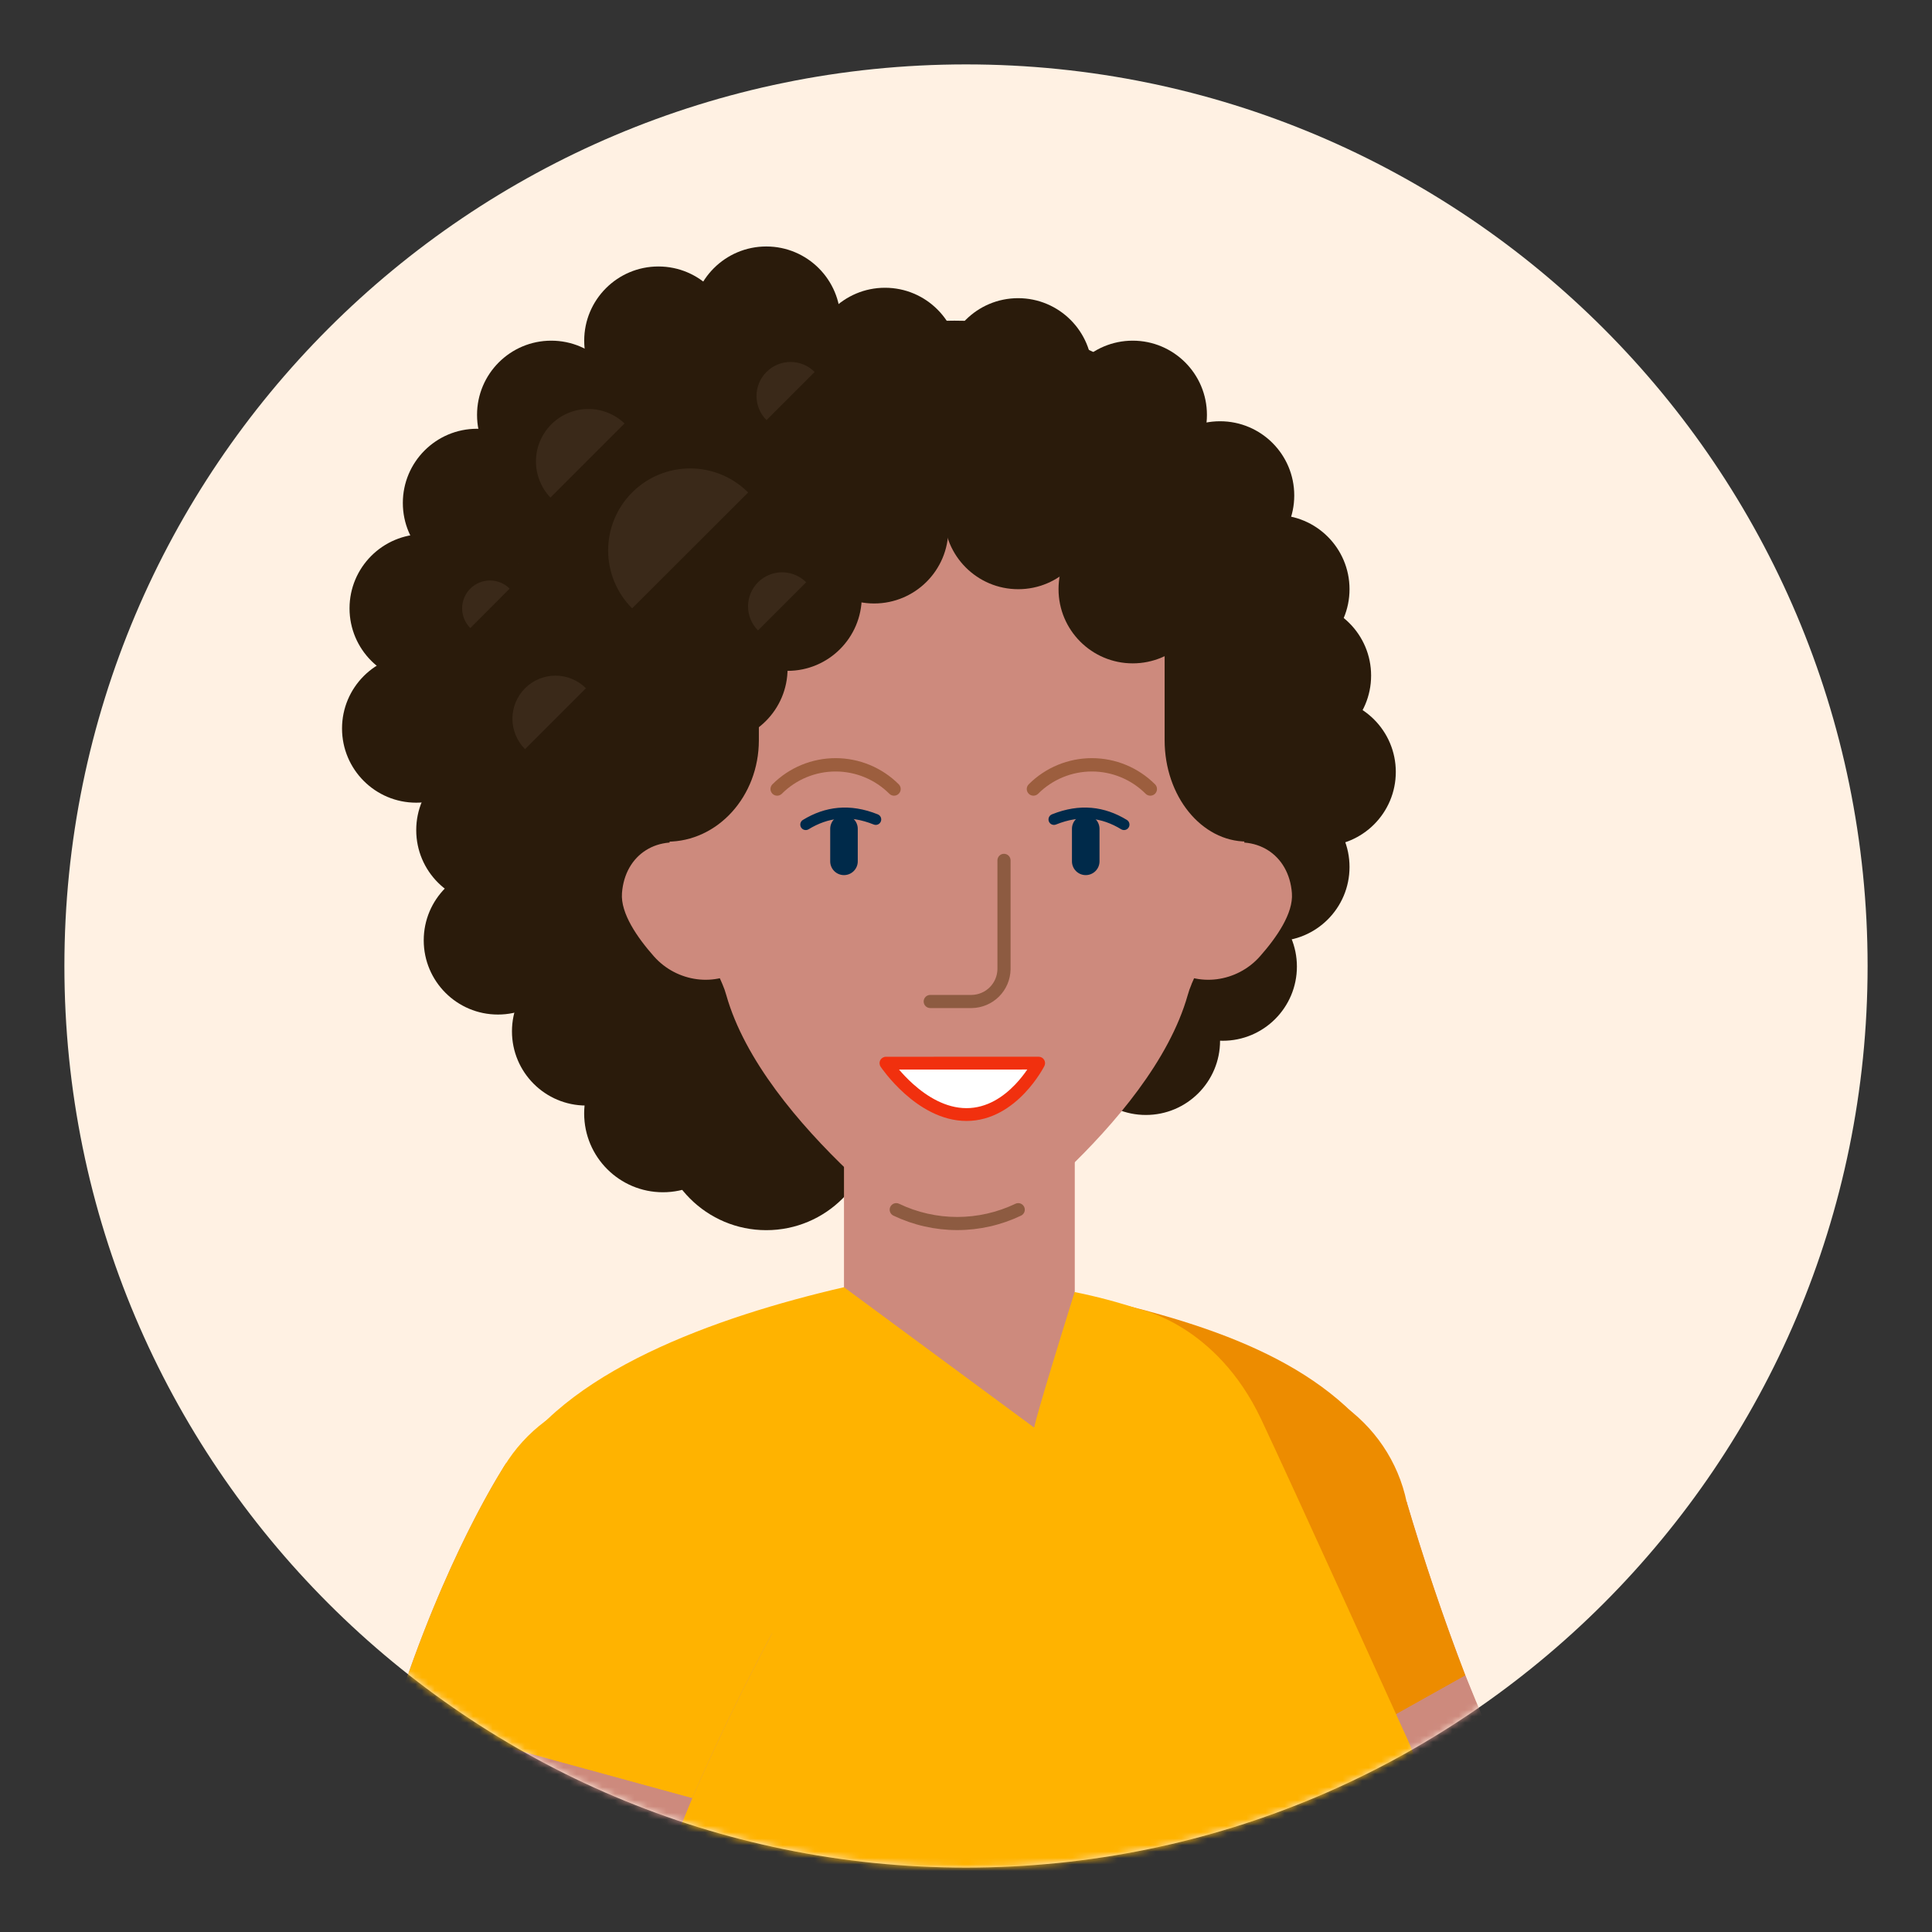 <svg width="300" height="300" viewBox="0 0 300 300" fill="none" xmlns="http://www.w3.org/2000/svg">
<rect x="0" y="0" width="300" height="300" fill="#333333" stroke="none"/>
<path d="M150 290C227.32 290 290 227.32 290 150C290 72.68 227.32 10 150 10C72.68 10 10 72.68 10 150C10 227.32 72.68 290 150 290Z" fill="#FFF1E3"/>
<mask id="mask0_4742_1707" style="mask-type:alpha" maskUnits="userSpaceOnUse" x="10" y="10" width="280" height="280">
<path d="M150 290C227.32 290 290 227.32 290 150C290 72.68 227.32 10 150 10C72.68 10 10 72.68 10 150C10 227.32 72.68 290 150 290Z" fill="#FEF0E3"/>
</mask>
<g mask="url(#mask0_4742_1707)">
<path d="M170.445 243.297C170.445 243.297 181.351 300.862 239.92 353.726L264.354 327.638C242.584 298.593 228.392 266.866 218.412 233.186L170.445 243.297Z" fill="#CD8A7D"/>
<path d="M227.544 260.164C224.146 251.325 221.124 242.324 218.412 233.186L170.445 243.297C170.445 243.297 173.611 259.973 185.658 283.613L227.544 260.164Z" fill="#ED8C00"/>
<path d="M194.425 262.75C207.963 262.75 218.937 251.776 218.937 238.239C218.937 224.701 207.963 213.727 194.425 213.727C180.887 213.727 169.913 224.701 169.913 238.239C169.913 251.776 180.887 262.75 194.425 262.75Z" fill="#ED8C00"/>
<path d="M227.544 260.166C227.544 260.166 237.393 284.654 244.411 296.683L208.646 319.935C208.646 319.935 196.701 307.392 185.657 283.615L227.544 260.166Z" fill="#CD8A7D"/>
<path d="M198.032 146.146C204.395 146.146 209.553 140.988 209.553 134.625C209.553 128.262 204.395 123.104 198.032 123.104C191.669 123.104 186.511 128.262 186.511 134.625C186.511 140.988 191.669 146.146 198.032 146.146Z" fill="#2A1B0B"/>
<path d="M189.861 161.609C196.224 161.609 201.382 156.451 201.382 150.088C201.382 143.725 196.224 138.566 189.861 138.566C183.498 138.566 178.34 143.725 178.34 150.088C178.34 156.451 183.498 161.609 189.861 161.609Z" fill="#2A1B0B"/>
<path d="M177.929 173.131C184.292 173.131 189.45 167.972 189.45 161.609C189.45 155.246 184.292 150.088 177.929 150.088C171.566 150.088 166.407 155.246 166.407 161.609C166.407 167.972 171.566 173.131 177.929 173.131Z" fill="#2A1B0B"/>
<path d="M118.989 191.02C128.238 191.02 135.736 183.522 135.736 174.273C135.736 165.023 128.238 157.525 118.989 157.525C109.739 157.525 102.241 165.023 102.241 174.273C102.241 183.522 109.739 191.02 118.989 191.02Z" fill="#2A1B0B"/>
<path d="M102.941 185.132C109.697 185.132 115.173 179.656 115.173 172.9C115.173 166.144 109.697 160.668 102.941 160.668C96.186 160.668 90.709 166.144 90.709 172.9C90.709 179.656 96.186 185.132 102.941 185.132Z" fill="#2A1B0B"/>
<path d="M91.019 171.668C97.382 171.668 102.541 166.509 102.541 160.146C102.541 153.783 97.382 148.625 91.019 148.625C84.656 148.625 79.498 153.783 79.498 160.146C79.498 166.509 84.656 171.668 91.019 171.668Z" fill="#2A1B0B"/>
<path d="M77.318 157.537C83.681 157.537 88.84 152.379 88.84 146.015C88.84 139.652 83.681 134.494 77.318 134.494C70.955 134.494 65.797 139.652 65.797 146.015C65.797 152.379 70.955 157.537 77.318 157.537Z" fill="#2A1B0B"/>
<path d="M76.153 140.424C82.516 140.424 87.674 135.265 87.674 128.902C87.674 122.539 82.516 117.381 76.153 117.381C69.79 117.381 64.632 122.539 64.632 128.902C64.632 135.265 69.79 140.424 76.153 140.424Z" fill="#2A1B0B"/>
<path d="M103.132 162.501C115.887 162.501 126.228 152.161 126.228 139.405C126.228 126.649 115.887 116.309 103.132 116.309C90.376 116.309 80.035 126.649 80.035 139.405C80.035 152.161 90.376 162.501 103.132 162.501Z" fill="#2A1B0B"/>
<path d="M205.218 131.388C211.581 131.388 216.739 126.23 216.739 119.867C216.739 113.504 211.581 108.346 205.218 108.346C198.855 108.346 193.696 113.504 193.696 119.867C193.696 126.23 198.855 131.388 205.218 131.388Z" fill="#2A1B0B"/>
<path d="M200.625 104.905C200.625 135.366 177.158 160.021 148.208 160.021C119.259 160.021 95.792 135.342 95.792 104.905C95.792 74.468 119.259 49.795 148.208 49.795C177.158 49.795 200.625 74.468 200.625 104.905Z" fill="#2A1B0B"/>
<path d="M160.583 221.676C150.692 221.676 131.054 210.609 131.054 201.548V172.748H166.89V209.552C166.89 209.552 165.498 221.676 160.583 221.676Z" fill="#CD8A7D"/>
<path d="M137.421 67.726C143.784 67.726 148.942 62.568 148.942 56.205C148.942 49.842 143.784 44.684 137.421 44.684C131.058 44.684 125.899 49.842 125.899 56.205C125.899 62.568 131.058 67.726 137.421 67.726Z" fill="#2A1B0B"/>
<path d="M118.99 61.316C125.353 61.316 130.511 56.158 130.511 49.795C130.511 43.432 125.353 38.273 118.99 38.273C112.627 38.273 107.469 43.432 107.469 49.795C107.469 56.158 112.627 61.316 118.99 61.316Z" fill="#2A1B0B"/>
<path d="M102.237 64.422C108.6 64.422 113.758 59.263 113.758 52.9C113.758 46.537 108.6 41.379 102.237 41.379C95.874 41.379 90.716 46.537 90.716 52.9C90.716 59.263 95.874 64.422 102.237 64.422Z" fill="#2A1B0B"/>
<path d="M85.597 75.943C91.96 75.943 97.118 70.785 97.118 64.422C97.118 58.059 91.96 52.9 85.597 52.9C79.234 52.9 74.075 58.059 74.075 64.422C74.075 70.785 79.234 75.943 85.597 75.943Z" fill="#2A1B0B"/>
<path d="M74.074 89.621C80.437 89.621 85.595 84.463 85.595 78.1C85.595 71.736 80.437 66.578 74.074 66.578C67.711 66.578 62.553 71.736 62.553 78.1C62.553 84.463 67.711 89.621 74.074 89.621Z" fill="#2A1B0B"/>
<path d="M65.797 105.986C72.16 105.986 77.318 100.828 77.318 94.465C77.318 88.102 72.16 82.943 65.797 82.943C59.434 82.943 54.275 88.102 54.275 94.465C54.275 100.828 59.434 105.986 65.797 105.986Z" fill="#2A1B0B"/>
<path d="M64.633 124.64C70.996 124.64 76.154 119.482 76.154 113.119C76.154 106.756 70.996 101.598 64.633 101.598C58.27 101.598 53.111 106.756 53.111 113.119C53.111 119.482 58.27 124.64 64.633 124.64Z" fill="#2A1B0B"/>
<path d="M85.596 133.132C98.352 133.132 108.693 122.792 108.693 110.036C108.693 97.28 98.352 86.939 85.596 86.939C72.841 86.939 62.5 97.28 62.5 110.036C62.5 122.792 72.841 133.132 85.596 133.132Z" fill="#2A1B0B"/>
<path d="M101.608 100.748C114.364 100.748 124.705 90.407 124.705 77.651C124.705 64.895 114.364 54.555 101.608 54.555C88.852 54.555 78.512 64.895 78.512 77.651C78.512 90.407 88.852 100.748 101.608 100.748Z" fill="#2A1B0B"/>
<path d="M185.012 152.83L191.636 137.737C191.957 137.021 192.207 136.275 192.382 135.51C198.433 108.722 181.435 82.191 157.896 82.191H139.297C115.753 82.191 98.76 108.722 104.811 135.51C104.987 136.274 105.235 137.02 105.551 137.737L112.181 152.83C112.42 153.379 112.62 153.944 112.778 154.521C115.627 164.603 124.013 174.505 131.957 182.073C141.465 191.133 155.728 191.139 165.243 182.073C173.186 174.505 181.572 164.603 184.427 154.521C184.585 153.944 184.785 153.379 185.024 152.83" fill="#CD8A7D"/>
<path d="M200.606 138.68C200.146 132.63 194.968 129.375 189.037 131.412C183.106 133.448 178.674 139.994 179.134 146.045C179.266 147.837 180.329 149.163 181.709 150.226C186.015 153.385 192.101 152.507 195.637 148.512C198.235 145.579 200.845 141.81 200.606 138.71" fill="#CD8A7D"/>
<path d="M96.58 138.68C97.04 132.63 102.218 129.375 108.149 131.412C114.08 133.448 118.518 139.994 118.058 146.045C117.926 147.837 116.863 149.163 115.478 150.226C111.177 153.385 105.091 152.507 101.549 148.512C98.951 145.579 96.347 141.81 96.58 138.71" fill="#CD8A7D"/>
<path fill-rule="evenodd" clip-rule="evenodd" d="M138.245 187.401C138.488 186.892 139.097 186.677 139.606 186.92C142.426 188.269 145.512 188.969 148.638 188.969C151.764 188.969 154.851 188.269 157.671 186.92C158.179 186.677 158.788 186.892 159.031 187.401C159.274 187.909 159.059 188.518 158.551 188.761C155.456 190.24 152.069 191.008 148.638 191.008C145.208 191.008 141.821 190.24 138.726 188.761C138.218 188.518 138.003 187.909 138.245 187.401Z" fill="#8D5B41"/>
<path d="M117.836 94.465H99.13L103.58 130.695C111.452 130.695 117.836 123.647 117.836 114.945V94.465Z" fill="#2A1B0B"/>
<path d="M180.843 94.465H197.059L193.612 130.677C186.559 130.677 180.843 123.63 180.843 114.933V94.465Z" fill="#2A1B0B"/>
<path d="M135.737 93.707C142.1 93.707 147.258 88.549 147.258 82.185C147.258 75.822 142.1 70.664 135.737 70.664C129.374 70.664 124.216 75.822 124.216 82.185C124.216 88.549 129.374 93.707 135.737 93.707Z" fill="#2A1B0B"/>
<path d="M122.293 104.17C128.656 104.17 133.814 99.011 133.814 92.648C133.814 86.285 128.656 81.127 122.293 81.127C115.93 81.127 110.771 86.285 110.771 92.648C110.771 99.011 115.93 104.17 122.293 104.17Z" fill="#2A1B0B"/>
<path d="M110.771 115.34C117.134 115.34 122.293 110.181 122.293 103.818C122.293 97.455 117.134 92.297 110.771 92.297C104.408 92.297 99.25 97.455 99.25 103.818C99.25 110.181 104.408 115.34 110.771 115.34Z" fill="#2A1B0B"/>
<path d="M158.111 91.49C164.474 91.49 169.632 86.332 169.632 79.969C169.632 73.606 164.474 68.447 158.111 68.447C151.748 68.447 146.59 73.606 146.59 79.969C146.59 86.332 151.748 91.49 158.111 91.49Z" fill="#2A1B0B"/>
<path d="M158.093 69.343C164.456 69.343 169.614 64.185 169.614 57.822C169.614 51.459 164.456 46.301 158.093 46.301C151.73 46.301 146.571 51.459 146.571 57.822C146.571 64.185 151.73 69.343 158.093 69.343Z" fill="#2A1B0B"/>
<path d="M175.89 75.943C182.254 75.943 187.412 70.785 187.412 64.422C187.412 58.059 182.254 52.9 175.89 52.9C169.527 52.9 164.369 58.059 164.369 64.422C164.369 70.785 169.527 75.943 175.89 75.943Z" fill="#2A1B0B"/>
<path d="M189.449 88.455C195.812 88.455 200.97 83.296 200.97 76.933C200.97 70.57 195.812 65.412 189.449 65.412C183.086 65.412 177.928 70.57 177.928 76.933C177.928 83.296 183.086 88.455 189.449 88.455Z" fill="#2A1B0B"/>
<path d="M198.032 103.011C204.395 103.011 209.553 97.853 209.553 91.49C209.553 85.127 204.395 79.969 198.032 79.969C191.669 79.969 186.511 85.127 186.511 91.49C186.511 97.853 191.669 103.011 198.032 103.011Z" fill="#2A1B0B"/>
<path d="M201.384 116.425C207.747 116.425 212.905 111.267 212.905 104.904C212.905 98.541 207.747 93.383 201.384 93.383C195.021 93.383 189.862 98.541 189.862 104.904C189.862 111.267 195.021 116.425 201.384 116.425Z" fill="#2A1B0B"/>
<path d="M175.89 103.006C182.254 103.006 187.412 97.847 187.412 91.484C187.412 85.121 182.254 79.963 175.89 79.963C169.527 79.963 164.369 85.121 164.369 91.484C164.369 97.847 169.527 103.006 175.89 103.006Z" fill="#2A1B0B"/>
<path opacity="0.1" d="M73.029 97.524C72.627 97.123 72.308 96.647 72.091 96.122C71.873 95.598 71.76 95.035 71.76 94.468C71.759 93.9 71.871 93.337 72.087 92.812C72.304 92.287 72.622 91.81 73.023 91.408C73.425 91.006 73.901 90.687 74.426 90.469C74.95 90.252 75.512 90.139 76.08 90.139C76.648 90.138 77.211 90.249 77.736 90.466C78.26 90.683 78.737 91.001 79.139 91.402" fill="#CEB297"/>
<path opacity="0.1" d="M81.528 116.327C80.275 115.073 79.57 113.373 79.57 111.6C79.57 109.826 80.275 108.126 81.528 106.872C82.782 105.618 84.483 104.914 86.256 104.914C88.029 104.914 89.73 105.618 90.983 106.872" fill="#CEB297"/>
<path opacity="0.1" d="M119.019 65.234C118.028 64.242 117.471 62.897 117.471 61.495C117.471 60.092 118.028 58.747 119.019 57.756C120.011 56.764 121.356 56.207 122.758 56.207C124.161 56.207 125.506 56.764 126.497 57.756" fill="#CEB297"/>
<path opacity="0.1" d="M117.705 97.894C117.214 97.403 116.824 96.82 116.559 96.178C116.293 95.537 116.156 94.849 116.156 94.155C116.156 93.46 116.293 92.773 116.559 92.131C116.824 91.49 117.214 90.907 117.705 90.416C118.196 89.925 118.779 89.535 119.42 89.27C120.062 89.004 120.749 88.867 121.444 88.867C122.138 88.867 122.826 89.004 123.467 89.27C124.109 89.535 124.692 89.925 125.183 90.416" fill="#CEB297"/>
<path opacity="0.1" d="M85.47 77.263C84.005 75.724 83.199 73.674 83.225 71.549C83.251 69.425 84.107 67.395 85.609 65.892C87.111 64.39 89.142 63.534 91.266 63.508C93.391 63.483 95.441 64.288 96.98 65.754" fill="#CEB297"/>
<path opacity="0.1" d="M98.157 94.465C95.771 92.077 94.431 88.838 94.433 85.461C94.434 82.085 95.777 78.847 98.166 76.461C100.555 74.074 103.794 72.735 107.17 72.736C110.547 72.738 113.784 74.081 116.171 76.47" fill="#CEB297"/>
<path fill-rule="evenodd" clip-rule="evenodd" d="M129.75 119.796C126.621 119.796 123.619 121.039 121.407 123.251C121.002 123.656 120.346 123.656 119.942 123.251C119.538 122.847 119.538 122.191 119.942 121.787C122.543 119.186 126.071 117.725 129.75 117.725C133.428 117.725 136.956 119.186 139.558 121.787C139.962 122.191 139.962 122.847 139.558 123.251C139.153 123.656 138.498 123.656 138.093 123.251C135.88 121.039 132.879 119.796 129.75 119.796Z" fill="#9C5E3E"/>
<path fill-rule="evenodd" clip-rule="evenodd" d="M169.546 119.796C166.416 119.796 163.415 121.039 161.202 123.251C160.798 123.656 160.142 123.656 159.738 123.251C159.333 122.847 159.333 122.191 159.738 121.787C162.339 119.186 165.867 117.725 169.546 117.725C173.224 117.725 176.752 119.186 179.353 121.787C179.758 122.191 179.758 122.847 179.354 123.251C178.949 123.656 178.293 123.656 177.889 123.251C175.676 121.039 172.675 119.796 169.546 119.796Z" fill="#9C5E3E"/>
<path fill-rule="evenodd" clip-rule="evenodd" d="M124.675 127.317C128.104 125.222 131.951 124.702 136.305 126.453C136.741 126.629 136.952 127.124 136.776 127.559C136.601 127.995 136.106 128.206 135.671 128.03C131.83 126.485 128.546 126.944 125.561 128.768C125.16 129.012 124.637 128.886 124.392 128.485C124.148 128.085 124.274 127.562 124.675 127.317Z" fill="#002A4A"/>
<path fill-rule="evenodd" clip-rule="evenodd" d="M131.053 126.561C132.235 126.561 133.193 127.518 133.193 128.7V133.747C133.193 134.928 132.235 135.886 131.053 135.886C129.872 135.886 128.914 134.928 128.914 133.747V128.7C128.914 127.518 129.872 126.561 131.053 126.561Z" fill="#002A4A"/>
<path fill-rule="evenodd" clip-rule="evenodd" d="M174.092 128.768C171.107 126.944 167.817 126.485 163.976 128.03C163.541 128.206 163.045 127.995 162.87 127.559C162.695 127.124 162.906 126.629 163.342 126.453C167.695 124.702 171.548 125.222 174.978 127.317C175.379 127.562 175.505 128.085 175.26 128.485C175.016 128.886 174.493 129.012 174.092 128.768Z" fill="#002A4A"/>
<path fill-rule="evenodd" clip-rule="evenodd" d="M168.592 126.561C169.774 126.561 170.732 127.518 170.732 128.7V133.747C170.732 134.928 169.774 135.886 168.592 135.886C167.411 135.886 166.453 134.928 166.453 133.747V128.7C166.453 127.518 167.411 126.561 168.592 126.561Z" fill="#002A4A"/>
<path fill-rule="evenodd" clip-rule="evenodd" d="M155.901 132.578C156.465 132.578 156.921 133.035 156.921 133.598V150.513L156.921 150.532C156.892 152.114 156.25 153.623 155.131 154.742C154.012 155.861 152.503 156.502 150.921 156.532L150.902 156.532H144.446C143.882 156.532 143.426 156.075 143.426 155.512C143.426 154.949 143.882 154.492 144.446 154.492H150.892C151.943 154.47 152.945 154.043 153.689 153.299C154.432 152.556 154.86 151.554 154.881 150.503V133.598C154.881 133.035 155.338 132.578 155.901 132.578Z" fill="#8D5B41"/>
<path d="M161.283 165.08C161.283 165.08 157.251 173.066 150.078 173.066C142.905 173.066 137.571 165.086 137.571 165.086L161.283 165.08Z" fill="white"/>
<path fill-rule="evenodd" clip-rule="evenodd" d="M162.17 165.53L161.283 165.082C162.17 165.53 162.17 165.529 162.17 165.53L162.168 165.533L162.164 165.54L162.153 165.563C162.143 165.581 162.129 165.607 162.112 165.64C162.077 165.706 162.026 165.799 161.959 165.916C161.826 166.15 161.63 166.48 161.372 166.874C160.858 167.659 160.093 168.708 159.089 169.76C157.097 171.849 154.053 174.061 150.078 174.061C146.128 174.061 142.771 171.875 140.472 169.818C139.309 168.778 138.383 167.741 137.747 166.964C137.429 166.574 137.182 166.249 137.012 166.018C136.928 165.902 136.863 165.811 136.818 165.746C136.795 165.714 136.778 165.689 136.766 165.671L136.751 165.65L136.747 165.643L136.746 165.641C136.745 165.641 136.745 165.64 137.571 165.088L136.745 165.64C136.541 165.335 136.522 164.943 136.694 164.619C136.867 164.296 137.204 164.094 137.571 164.094L161.282 164.088C161.627 164.088 161.948 164.267 162.129 164.561C162.31 164.855 162.325 165.221 162.17 165.53ZM139.6 166.081C140.163 166.741 140.906 167.54 141.797 168.337C143.958 170.27 146.854 172.073 150.078 172.073C153.276 172.073 155.835 170.293 157.651 168.388C158.434 167.568 159.059 166.745 159.515 166.076L139.6 166.081ZM138.397 164.535C138.397 164.535 138.397 164.535 138.397 164.535V164.535Z" fill="#F1300E"/>
<path d="M171.119 201.818C190.996 206.411 208.496 213.035 216.739 228.254L171.555 228.934L171.119 201.818Z" fill="#ED8C00"/>
<path d="M195.84 220.393C188.852 205.599 176.906 203.293 176.906 203.293C173.617 202.202 170.264 201.312 166.866 200.63C160.697 220.399 160.583 221.677 160.583 221.677L131.054 199.877C111.177 204.476 87.089 213.017 78.847 228.253L88.224 251.505H88.015L122.143 335.505L206.322 338.718L220.095 288.781C221.797 282.609 221.272 276.035 218.614 270.211C218.614 270.211 200.803 230.899 195.84 220.393Z" fill="#FFB300"/>
<path d="M78.632 227.143C78.632 227.143 46.015 275.814 50.656 354.57L86.373 353.131C91.235 317.157 103.389 284.594 119.904 253.59L78.632 227.143Z" fill="#CD8A7D"/>
<path d="M107.48 279.224C111.261 270.54 115.424 262.005 119.903 253.59L78.632 227.143C78.632 227.143 69.189 241.244 61.185 266.562L107.48 279.224Z" fill="#FFB300"/>
<path d="M99.268 264.877C112.805 264.877 123.78 253.903 123.78 240.365C123.78 226.828 112.805 215.854 99.268 215.854C85.73 215.854 74.756 226.828 74.756 240.365C74.756 253.903 85.73 264.877 99.268 264.877Z" fill="#FFB300"/>
<path d="M107.48 279.225C107.48 279.225 97.326 303.6 93.88 317.074L52.071 308.557C52.071 308.557 52.334 291.236 61.174 266.539L107.48 279.225Z" fill="#CD8A7D"/>
</g>
</svg>
